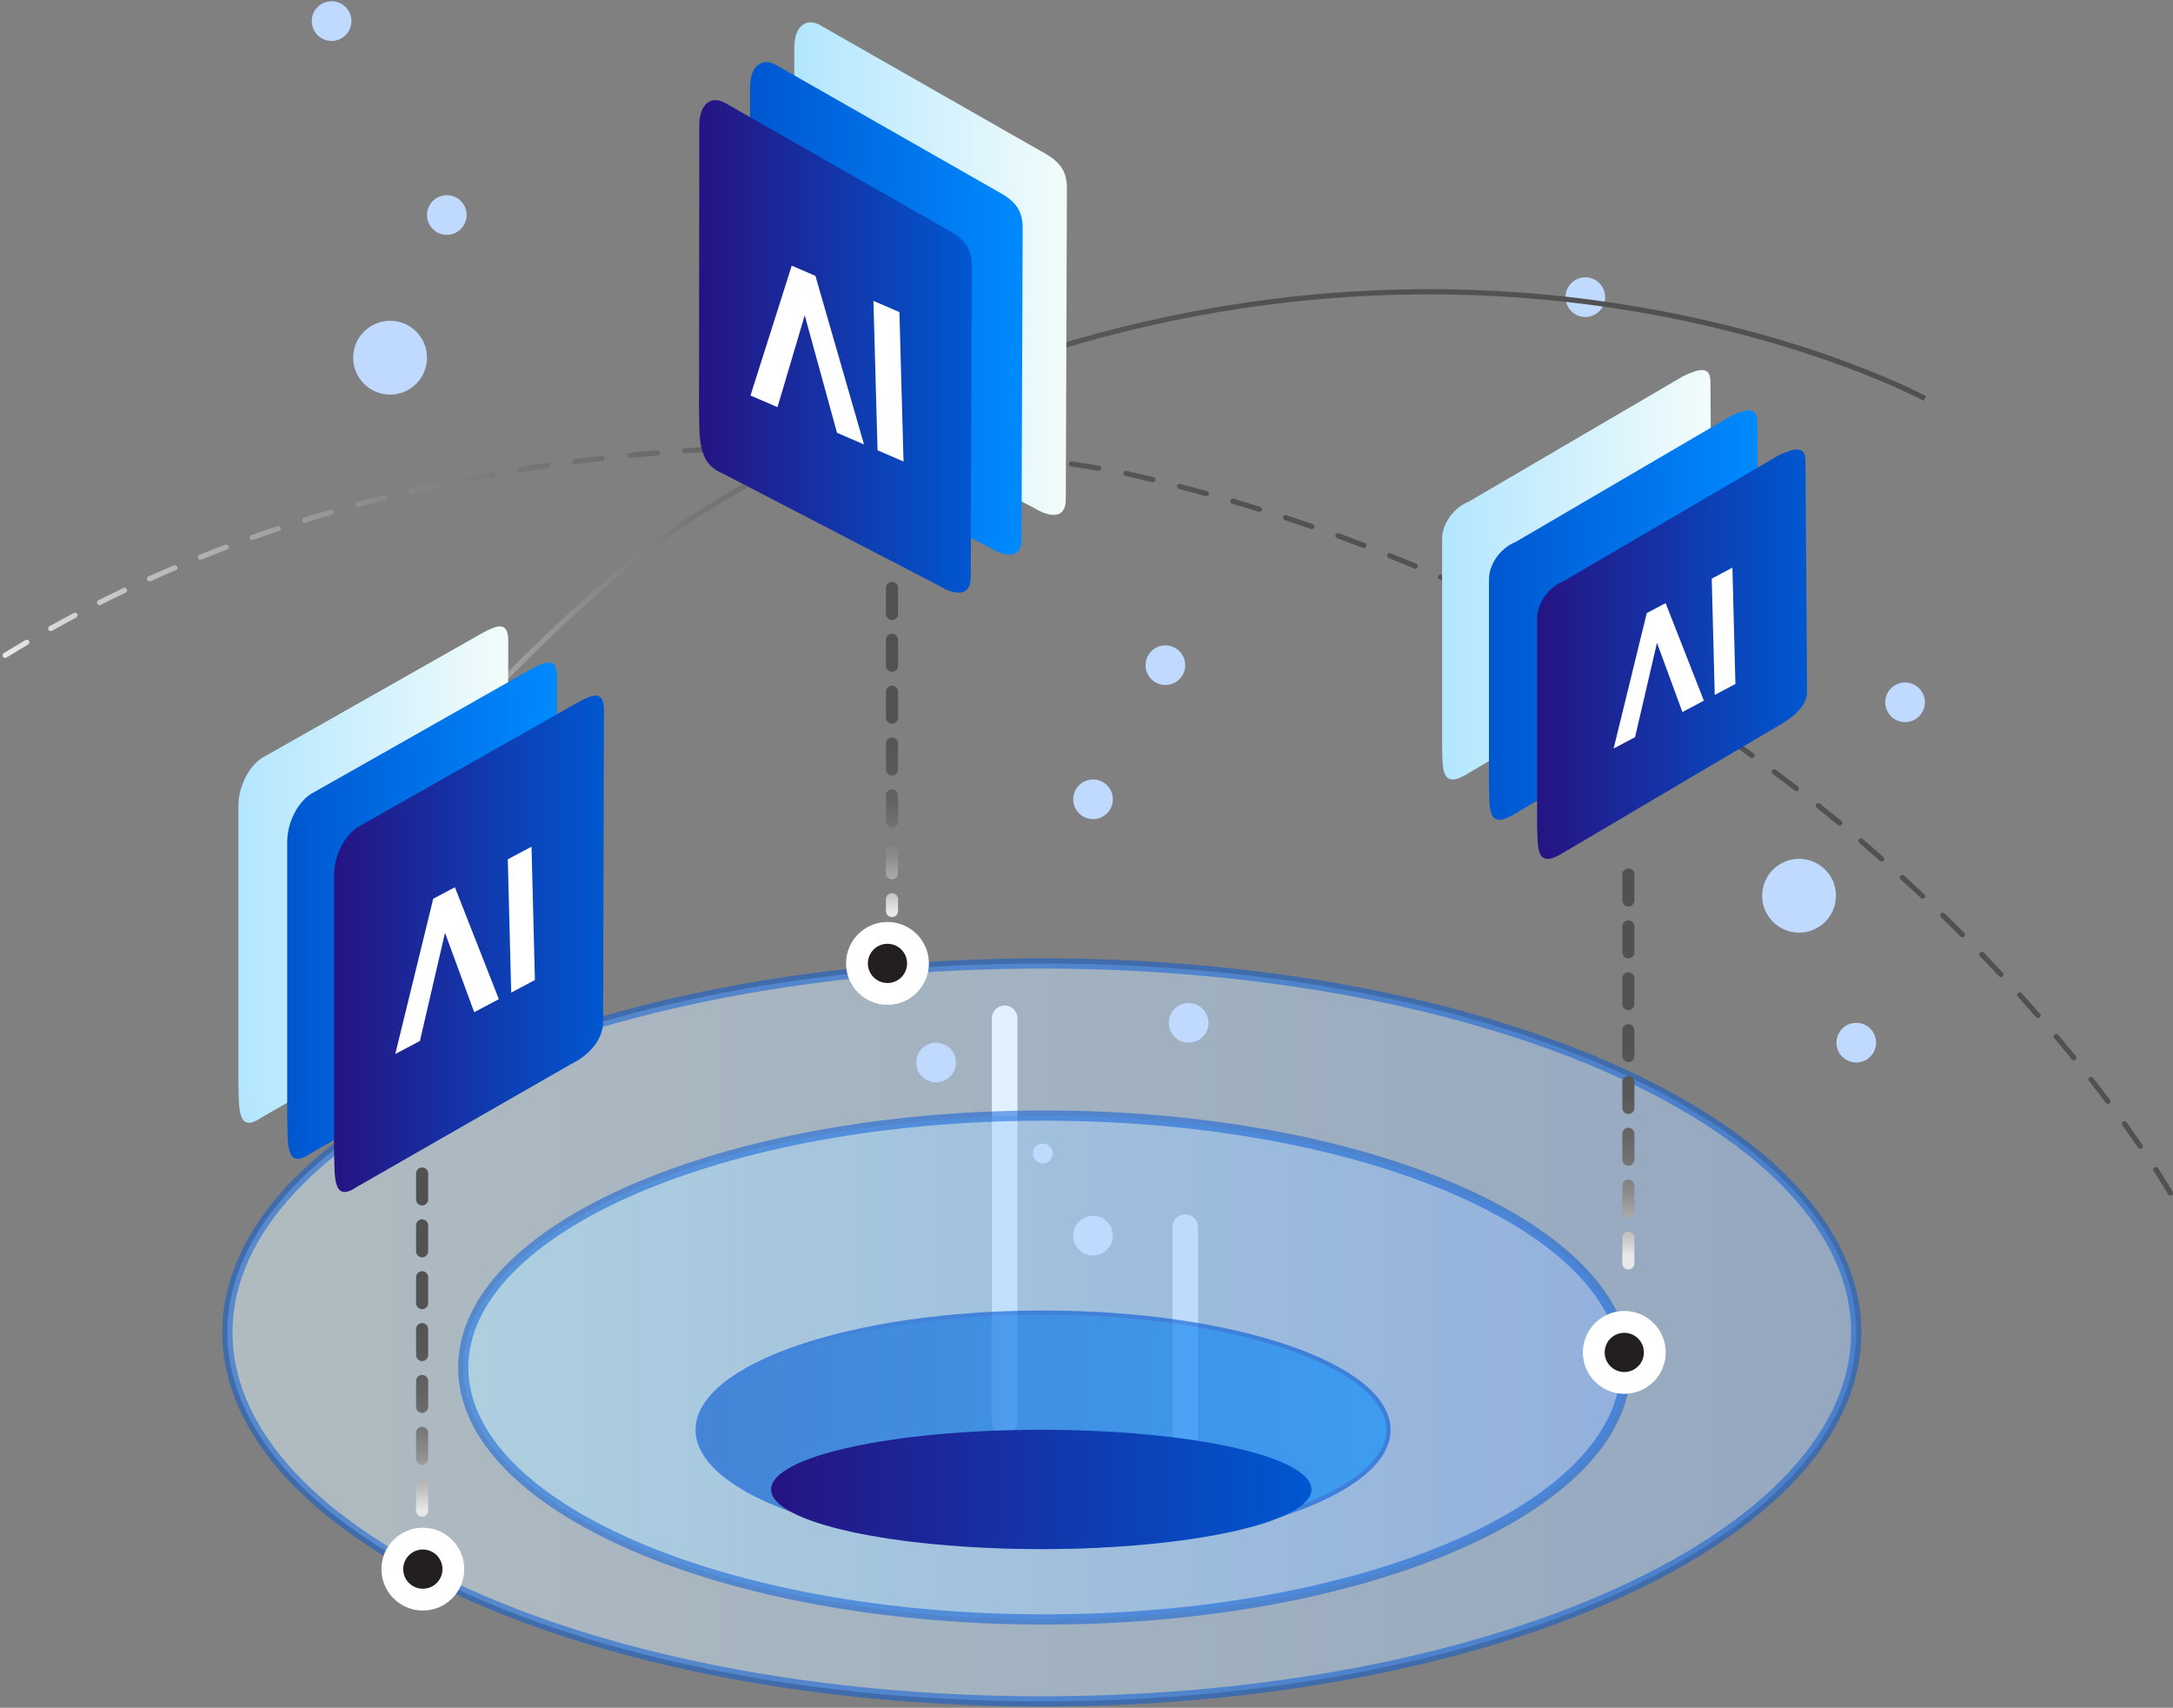 <svg width="425" height="334" viewBox="0 0 425 334" fill="none" xmlns="http://www.w3.org/2000/svg">
<rect x="0" y="0" width="425" height="334" fill="#808080" stroke="none"/>
<path d="M196.488 199.156V278.009" stroke="white" stroke-width="5" stroke-linecap="round" stroke-linejoin="round"/>
<path d="M231.805 240.016V288.282" stroke="white" stroke-width="5" stroke-linecap="round" stroke-linejoin="round"/>
<path opacity="0.5" d="M203.762 332.754C291.734 332.754 363.051 300.446 363.051 260.593C363.051 220.739 291.734 188.432 203.762 188.432C115.789 188.432 44.473 220.739 44.473 260.593C44.473 300.446 115.789 332.754 203.762 332.754Z" fill="url(#paint0_linear_6134_138694)" stroke="#0059D9" stroke-width="2" stroke-miterlimit="10"/>
<path opacity="0.5" d="M204.26 316.732C267.034 316.732 317.922 294.672 317.922 267.459C317.922 240.246 267.034 218.186 204.26 218.186C141.486 218.186 90.598 240.246 90.598 267.459C90.598 294.672 141.486 316.732 204.26 316.732Z" fill="url(#paint1_linear_6134_138694)" stroke="#0059D9" stroke-width="2" stroke-miterlimit="10"/>
<g opacity="0.6">
<path d="M204.002 302.554C166.75 302.554 136.445 292.274 136.445 279.633C136.445 266.993 166.75 256.713 204.002 256.713C241.255 256.713 271.56 266.993 271.56 279.633C271.56 292.274 241.255 302.554 204.002 302.554Z" fill="url(#paint2_linear_6134_138694)"/>
<path d="M204.005 257.134C222.074 257.134 239.046 259.543 251.801 263.924C264.103 268.148 271.149 273.874 271.149 279.642C271.149 285.409 264.095 291.135 251.801 295.359C239.046 299.741 222.074 302.15 204.005 302.15C185.936 302.15 168.964 299.741 156.208 295.359C143.906 291.135 136.86 285.409 136.86 279.642C136.86 273.874 143.915 268.148 156.208 263.924C168.964 259.543 185.936 257.134 204.005 257.134ZM204.005 256.309C166.464 256.309 136.035 266.754 136.035 279.642C136.035 292.529 166.464 302.975 204.005 302.975C241.546 302.975 271.974 292.529 271.974 279.642C271.974 266.754 241.546 256.309 204.005 256.309Z" fill="#0059D9"/>
</g>
<path d="M203.658 302.968C232.84 302.968 256.496 297.745 256.496 291.301C256.496 284.858 232.84 279.635 203.658 279.635C174.477 279.635 150.82 284.858 150.82 291.301C150.82 297.745 174.477 302.968 203.658 302.968Z" fill="url(#paint3_linear_6134_138694)"/>
<path d="M82.7 314.99C87.175 314.99 90.802 311.362 90.802 306.887C90.802 302.413 87.175 298.785 82.7 298.785C78.225 298.785 74.598 302.413 74.598 306.887C74.598 311.362 78.225 314.99 82.7 314.99Z" fill="white"/>
<path d="M82.7 310.724C84.819 310.724 86.537 309.006 86.537 306.887C86.537 304.768 84.819 303.051 82.7 303.051C80.581 303.051 78.863 304.768 78.863 306.887C78.863 309.006 80.581 310.724 82.7 310.724Z" fill="#231F20"/>
<path d="M317.684 272.605C322.159 272.605 325.787 268.977 325.787 264.503C325.787 260.028 322.159 256.4 317.684 256.4C313.21 256.4 309.582 260.028 309.582 264.503C309.582 268.977 313.21 272.605 317.684 272.605Z" fill="white"/>
<path d="M317.68 268.341C319.799 268.341 321.517 266.623 321.517 264.505C321.517 262.386 319.799 260.668 317.68 260.668C315.561 260.668 313.844 262.386 313.844 264.505C313.844 266.623 315.561 268.341 317.68 268.341Z" fill="#231F20"/>
<path d="M351.864 182.408C355.851 182.408 359.083 179.175 359.083 175.188C359.083 171.201 355.851 167.969 351.864 167.969C347.877 167.969 344.645 171.201 344.645 175.188C344.645 179.175 347.877 182.408 351.864 182.408Z" fill="#BFD9FF"/>
<path d="M76.297 77.179C80.285 77.179 83.517 73.947 83.517 69.96C83.517 65.972 80.285 62.74 76.297 62.74C72.31 62.74 69.078 65.972 69.078 69.96C69.078 73.947 72.31 77.179 76.297 77.179Z" fill="#BFD9FF"/>
<path d="M363.054 207.805C365.195 207.805 366.931 206.068 366.931 203.927C366.931 201.785 365.195 200.049 363.054 200.049C360.912 200.049 359.176 201.785 359.176 203.927C359.176 206.068 360.912 207.805 363.054 207.805Z" fill="#BFD9FF"/>
<path d="M232.476 203.928C234.617 203.928 236.353 202.191 236.353 200.05C236.353 197.908 234.617 196.172 232.476 196.172C230.334 196.172 228.598 197.908 228.598 200.05C228.598 202.191 230.334 203.928 232.476 203.928Z" fill="#BFD9FF"/>
<path d="M213.78 245.551C215.922 245.551 217.658 243.814 217.658 241.673C217.658 239.531 215.922 237.795 213.78 237.795C211.639 237.795 209.902 239.531 209.902 241.673C209.902 243.814 211.639 245.551 213.78 245.551Z" fill="#BFD9FF"/>
<path d="M203.962 227.538C205.033 227.538 205.901 226.67 205.901 225.599C205.901 224.528 205.033 223.66 203.962 223.66C202.892 223.66 202.023 224.528 202.023 225.599C202.023 226.67 202.892 227.538 203.962 227.538Z" fill="#BFD9FF"/>
<path d="M183.085 211.681C185.227 211.681 186.963 209.945 186.963 207.804C186.963 205.662 185.227 203.926 183.085 203.926C180.943 203.926 179.207 205.662 179.207 207.804C179.207 209.945 180.943 211.681 183.085 211.681Z" fill="#BFD9FF"/>
<path d="M213.78 160.205C215.922 160.205 217.658 158.469 217.658 156.327C217.658 154.185 215.922 152.449 213.78 152.449C211.639 152.449 209.902 154.185 209.902 156.327C209.902 158.469 211.639 160.205 213.78 160.205Z" fill="#BFD9FF"/>
<path d="M227.933 133.976C230.074 133.976 231.81 132.24 231.81 130.099C231.81 127.957 230.074 126.221 227.933 126.221C225.791 126.221 224.055 127.957 224.055 130.099C224.055 132.24 225.791 133.976 227.933 133.976Z" fill="#BFD9FF"/>
<path d="M87.394 45.931C89.535 45.931 91.271 44.195 91.271 42.054C91.271 39.912 89.535 38.176 87.394 38.176C85.252 38.176 83.516 39.912 83.516 42.054C83.516 44.195 85.252 45.931 87.394 45.931Z" fill="#BFD9FF"/>
<path d="M64.85 8.004C66.992 8.004 68.728 6.268 68.728 4.126C68.728 1.984 66.992 0.248 64.85 0.248C62.709 0.248 60.973 1.984 60.973 4.126C60.973 6.268 62.709 8.004 64.85 8.004Z" fill="#BFD9FF"/>
<path d="M372.597 141.23C374.738 141.23 376.474 139.494 376.474 137.352C376.474 135.211 374.738 133.475 372.597 133.475C370.455 133.475 368.719 135.211 368.719 137.352C368.719 139.494 370.455 141.23 372.597 141.23Z" fill="#BFD9FF"/>
<path d="M310.065 61.996C312.207 61.996 313.943 60.26 313.943 58.118C313.943 55.976 312.207 54.24 310.065 54.24C307.924 54.24 306.188 55.976 306.188 58.118C306.188 60.26 307.924 61.996 310.065 61.996Z" fill="#BFD9FF"/>
<path d="M173.575 196.525C178.05 196.525 181.677 192.897 181.677 188.423C181.677 183.948 178.05 180.32 173.575 180.32C169.1 180.32 165.473 183.948 165.473 188.423C165.473 192.897 169.1 196.525 173.575 196.525Z" fill="white"/>
<path d="M173.575 192.259C175.694 192.259 177.411 190.541 177.411 188.423C177.411 186.304 175.694 184.586 173.575 184.586C171.456 184.586 169.738 186.304 169.738 188.423C169.738 190.541 171.456 192.259 173.575 192.259Z" fill="#231F20"/>
<path d="M424.496 233.859C424.315 233.859 424.141 233.76 424.059 233.603C424.059 233.603 424.059 233.603 424.042 233.579C423.72 233.026 422.805 231.475 421.212 229C421.154 228.917 421.13 228.826 421.13 228.727C421.13 228.554 421.212 228.389 421.361 228.298C421.592 228.15 421.914 228.224 422.062 228.447C422.062 228.447 422.062 228.463 422.07 228.463C423.877 231.252 424.834 232.919 424.933 233.092C425.074 233.339 424.991 233.653 424.744 233.793C424.669 233.835 424.579 233.859 424.496 233.859ZM418.621 224.717C418.456 224.717 418.3 224.635 418.201 224.495C417.211 223.051 416.155 221.557 415.082 220.072C415.024 219.99 414.991 219.883 414.991 219.775C414.991 219.61 415.065 219.453 415.197 219.363C415.42 219.206 415.75 219.255 415.907 219.478C416.98 220.972 418.036 222.465 419.034 223.925C419.092 224.008 419.125 224.107 419.125 224.206C419.125 224.371 419.042 224.536 418.902 224.627C418.82 224.684 418.712 224.717 418.613 224.717H418.621ZM412.285 215.922C412.12 215.922 411.98 215.848 411.881 215.724C410.816 214.313 409.711 212.869 408.58 211.434C408.506 211.343 408.473 211.236 408.473 211.12C408.473 210.963 408.547 210.823 408.671 210.724C408.886 210.559 409.216 210.6 409.381 210.815C410.527 212.275 411.633 213.719 412.689 215.114C412.755 215.204 412.788 215.303 412.788 215.419C412.788 215.584 412.714 215.724 412.582 215.823C412.491 215.889 412.392 215.922 412.277 215.922H412.285ZM405.602 207.399C405.453 207.399 405.305 207.333 405.214 207.209C405.214 207.209 405.214 207.201 405.206 207.193C404.084 205.807 402.92 204.412 401.765 203.043C401.691 202.952 401.65 202.836 401.65 202.721C401.65 202.572 401.716 202.424 401.831 202.325C402.038 202.152 402.376 202.176 402.541 202.383C403.712 203.769 404.876 205.171 406.006 206.558C406.08 206.648 406.122 206.764 406.122 206.879C406.122 207.028 406.047 207.176 405.932 207.267C405.841 207.341 405.726 207.383 405.61 207.383L405.602 207.399ZM398.613 199.124C398.465 199.124 398.325 199.058 398.234 198.95C397.062 197.614 395.849 196.252 394.637 194.916C394.554 194.825 394.505 194.701 394.505 194.577C394.505 194.437 394.562 194.297 394.67 194.206C394.868 194.025 395.206 194.041 395.387 194.239C396.592 195.568 397.805 196.937 398.993 198.29C399.075 198.381 399.117 198.497 399.117 198.62C399.117 198.769 399.051 198.909 398.943 199.008C398.853 199.091 398.729 199.132 398.605 199.132L398.613 199.124ZM391.353 191.096C391.213 191.096 391.072 191.038 390.982 190.931C389.76 189.627 388.506 188.307 387.252 187.012C387.161 186.921 387.112 186.797 387.112 186.665C387.112 186.525 387.17 186.393 387.269 186.294C387.467 186.104 387.797 186.112 387.986 186.302C389.241 187.597 390.495 188.917 391.724 190.229C391.815 190.328 391.864 190.452 391.864 190.584C391.864 190.724 391.807 190.856 391.699 190.947C391.609 191.038 391.485 191.087 391.353 191.087V191.096ZM383.82 183.315C383.688 183.315 383.556 183.257 383.465 183.167C382.211 181.913 380.916 180.634 379.612 179.371C379.513 179.281 379.455 179.14 379.463 179.008C379.463 178.876 379.513 178.753 379.604 178.654C379.793 178.464 380.132 178.456 380.322 178.645C381.592 179.883 382.896 181.154 384.183 182.449C384.274 182.54 384.331 182.672 384.331 182.804C384.331 182.936 384.274 183.068 384.183 183.158C384.092 183.249 383.96 183.307 383.828 183.307L383.82 183.315ZM376.048 175.782C375.916 175.782 375.8 175.733 375.701 175.642C374.422 174.446 373.077 173.208 371.724 171.979C371.617 171.888 371.559 171.748 371.559 171.607C371.559 171.484 371.609 171.36 371.691 171.269C371.873 171.071 372.211 171.055 372.409 171.236C373.721 172.424 375.058 173.662 376.394 174.916C376.493 175.007 376.551 175.139 376.551 175.279C376.551 175.411 376.501 175.535 376.419 175.634C376.32 175.733 376.188 175.791 376.048 175.791V175.782ZM368.036 168.497C367.912 168.497 367.789 168.456 367.698 168.373C366.345 167.185 364.975 165.997 363.614 164.834C363.498 164.743 363.432 164.603 363.432 164.454C363.432 164.33 363.474 164.215 363.556 164.124C363.729 163.918 364.068 163.893 364.266 164.066C365.643 165.238 367.021 166.434 368.358 167.606C368.473 167.697 368.531 167.845 368.531 167.994C368.531 168.117 368.49 168.233 368.407 168.324C368.308 168.439 368.168 168.497 368.028 168.497H368.036ZM359.802 161.484C359.686 161.484 359.579 161.442 359.48 161.368L359.464 161.352C358.061 160.197 356.658 159.058 355.289 157.961C355.165 157.862 355.099 157.713 355.099 157.565C355.099 157.449 355.14 157.342 355.215 157.251C355.38 157.037 355.718 156.995 355.924 157.169C357.31 158.274 358.729 159.421 360.132 160.576C360.247 160.675 360.313 160.815 360.313 160.972C360.313 161.088 360.272 161.203 360.198 161.294C360.099 161.409 359.959 161.475 359.802 161.475V161.484ZM351.337 154.735C351.221 154.735 351.122 154.702 351.031 154.627L351.015 154.611C349.596 153.513 348.152 152.416 346.724 151.36C346.592 151.261 346.518 151.113 346.518 150.948C346.518 150.84 346.551 150.733 346.617 150.65C346.782 150.428 347.104 150.386 347.327 150.543C348.804 151.649 350.256 152.754 351.642 153.819C351.766 153.91 351.84 154.058 351.84 154.215C351.84 154.33 351.807 154.438 351.733 154.528C351.634 154.66 351.493 154.726 351.328 154.726L351.337 154.735ZM342.673 148.258C342.566 148.258 342.467 148.225 342.376 148.167C340.899 147.103 339.423 146.047 337.97 145.04C337.838 144.949 337.756 144.792 337.756 144.627C337.756 144.52 337.789 144.421 337.847 144.33C338.003 144.108 338.333 144.05 338.556 144.207C340.066 145.263 341.551 146.319 342.979 147.342C343.111 147.433 343.185 147.589 343.185 147.754C343.185 147.862 343.152 147.961 343.094 148.052C343.003 148.184 342.847 148.258 342.682 148.258H342.673ZM333.796 142.07C333.697 142.07 333.598 142.037 333.515 141.979C332.055 140.997 330.545 139.991 329.01 139C328.862 138.91 328.779 138.745 328.779 138.571C328.779 138.472 328.812 138.382 328.862 138.299C329.01 138.076 329.332 138.002 329.563 138.151C331.114 139.157 332.632 140.164 334.076 141.146C334.216 141.236 334.299 141.393 334.299 141.566C334.299 141.665 334.274 141.764 334.216 141.847C334.126 141.987 333.961 142.07 333.796 142.07ZM324.728 136.162C324.637 136.162 324.538 136.137 324.464 136.088C322.913 135.114 321.37 134.166 319.868 133.258C319.72 133.167 319.629 133.002 319.629 132.821C319.629 132.73 319.654 132.639 319.703 132.557C319.844 132.326 320.165 132.243 320.396 132.383C321.923 133.307 323.474 134.265 325.009 135.23C325.157 135.321 325.248 135.486 325.248 135.659C325.248 135.758 325.223 135.849 325.174 135.931C325.083 136.08 324.918 136.17 324.745 136.17L324.728 136.162ZM315.471 130.56C315.38 130.56 315.297 130.535 315.215 130.486C313.68 129.595 312.104 128.687 310.528 127.804C310.372 127.713 310.264 127.548 310.264 127.367C310.264 127.276 310.281 127.194 310.33 127.119C310.462 126.88 310.784 126.789 311.023 126.921C312.558 127.788 314.142 128.695 315.726 129.619C315.883 129.71 315.982 129.883 315.974 130.065C315.974 130.156 315.949 130.238 315.908 130.312C315.817 130.469 315.644 130.568 315.471 130.568V130.56ZM1.002 128.679C0.82 128.679 0.663 128.588 0.573 128.439C0.424 128.2 0.498 127.887 0.738 127.738C2.107 126.897 3.535 126.03 4.987 125.172C5.218 125.04 5.548 125.114 5.68 125.354C5.729 125.428 5.754 125.519 5.754 125.601C5.754 125.783 5.663 125.956 5.507 126.047C4.129 126.864 2.701 127.722 1.274 128.596C1.2 128.646 1.101 128.67 1.01 128.67L1.002 128.679ZM306.04 125.255C305.958 125.255 305.875 125.238 305.801 125.197C304.266 124.364 302.665 123.522 301.048 122.68C301.048 122.68 301.032 122.68 301.024 122.672C300.859 122.581 300.751 122.408 300.76 122.218C300.76 122.136 300.776 122.053 300.817 121.987C300.941 121.748 301.255 121.649 301.494 121.773C301.494 121.773 301.51 121.781 301.519 121.789C303.103 122.614 304.703 123.464 306.279 124.322C306.444 124.413 306.543 124.578 306.543 124.768C306.543 124.85 306.527 124.933 306.486 125.007C306.395 125.172 306.222 125.271 306.04 125.271V125.255ZM9.929 123.431C9.739 123.431 9.574 123.332 9.483 123.167C9.442 123.093 9.417 123.002 9.417 122.92C9.417 122.738 9.516 122.573 9.681 122.482C11.233 121.616 12.833 120.742 14.442 119.892C14.681 119.768 14.995 119.867 15.119 120.106C15.16 120.18 15.177 120.263 15.177 120.345C15.177 120.535 15.069 120.7 14.904 120.791C13.295 121.649 11.703 122.515 10.168 123.374C10.094 123.415 10.003 123.44 9.921 123.44L9.929 123.431ZM296.444 120.263C296.37 120.263 296.288 120.246 296.222 120.205C294.605 119.397 292.971 118.596 291.37 117.829C291.197 117.747 291.081 117.565 291.081 117.375C291.081 117.301 291.098 117.227 291.131 117.152C291.246 116.913 291.56 116.798 291.807 116.913C293.408 117.68 295.05 118.481 296.675 119.298C296.849 119.38 296.956 119.553 296.956 119.743C296.956 119.826 296.939 119.9 296.906 119.974C296.816 120.147 296.642 120.255 296.453 120.255L296.444 120.263ZM19.483 118.357C19.294 118.357 19.12 118.25 19.03 118.077C18.997 118.002 18.972 117.928 18.972 117.846C18.972 117.656 19.079 117.482 19.252 117.392C20.869 116.583 22.503 115.783 24.12 115.007C24.368 114.892 24.681 115.007 24.797 115.247C24.83 115.321 24.846 115.395 24.846 115.469C24.846 115.667 24.731 115.841 24.558 115.923C22.932 116.699 21.299 117.499 19.706 118.299C19.632 118.341 19.558 118.357 19.475 118.357H19.483ZM286.684 115.585C286.61 115.585 286.535 115.568 286.478 115.544C284.803 114.776 283.144 114.025 281.552 113.324C281.37 113.242 281.255 113.06 281.247 112.862C281.247 112.788 281.263 112.722 281.288 112.656C281.403 112.408 281.709 112.285 281.956 112.4C283.598 113.118 285.256 113.869 286.898 114.619C287.08 114.702 287.195 114.883 287.195 115.082C287.195 115.156 287.179 115.222 287.154 115.288C287.072 115.469 286.89 115.585 286.692 115.585H286.684ZM29.252 113.704C29.054 113.704 28.873 113.588 28.79 113.407C28.765 113.341 28.749 113.275 28.749 113.2C28.749 113.002 28.864 112.821 29.046 112.738C30.671 112.004 32.338 111.278 34.013 110.568C34.269 110.461 34.574 110.585 34.681 110.832C34.706 110.898 34.722 110.964 34.722 111.03C34.722 111.237 34.599 111.418 34.409 111.501C32.742 112.21 31.076 112.936 29.467 113.662C29.401 113.695 29.335 113.704 29.261 113.704H29.252ZM276.791 111.228C276.725 111.228 276.659 111.212 276.593 111.195C274.926 110.494 273.252 109.801 271.601 109.141C271.403 109.067 271.28 108.877 271.28 108.671C271.28 108.605 271.288 108.539 271.313 108.481C271.412 108.225 271.717 108.093 271.973 108.2C273.672 108.877 275.355 109.57 276.981 110.263C277.171 110.337 277.294 110.527 277.294 110.733C277.294 110.799 277.278 110.865 277.253 110.931C277.179 111.121 276.989 111.245 276.783 111.245L276.791 111.228ZM39.211 109.471C39.005 109.471 38.815 109.347 38.741 109.149C38.716 109.091 38.708 109.025 38.708 108.959C38.708 108.753 38.831 108.563 39.029 108.489C40.704 107.813 42.404 107.153 44.079 106.525C44.335 106.435 44.64 106.567 44.731 106.823C44.747 106.88 44.764 106.938 44.764 106.996C44.764 107.202 44.632 107.4 44.434 107.474C42.767 108.101 41.067 108.761 39.401 109.43C39.335 109.455 39.277 109.471 39.211 109.471ZM266.75 107.194C266.692 107.194 266.626 107.186 266.568 107.161C264.877 106.509 263.177 105.874 261.511 105.263C261.313 105.189 261.172 104.999 261.172 104.785C261.172 104.727 261.181 104.669 261.205 104.611C261.296 104.356 261.602 104.215 261.857 104.306C263.54 104.925 265.248 105.56 266.932 106.204C267.13 106.278 267.253 106.459 267.262 106.674C267.262 106.74 267.245 106.806 267.229 106.864C267.154 107.062 266.965 107.194 266.75 107.194ZM49.326 105.643C49.112 105.643 48.922 105.511 48.848 105.304C48.831 105.247 48.815 105.189 48.815 105.131C48.815 104.917 48.955 104.727 49.153 104.661C50.836 104.059 52.561 103.473 54.277 102.895C54.541 102.813 54.83 102.961 54.912 103.217C54.929 103.266 54.937 103.324 54.937 103.382C54.937 103.596 54.797 103.786 54.599 103.861C54.599 103.861 54.582 103.861 54.574 103.861C52.849 104.438 51.142 105.024 49.491 105.61C49.434 105.626 49.376 105.643 49.326 105.643ZM256.585 103.489C256.527 103.489 256.47 103.481 256.42 103.456C254.729 102.87 253.013 102.293 251.321 101.732C251.321 101.732 251.313 101.732 251.305 101.732C251.098 101.666 250.958 101.468 250.958 101.253C250.958 101.196 250.958 101.138 250.983 101.088C251.065 100.824 251.362 100.676 251.618 100.766H251.635C253.293 101.319 255.017 101.897 256.75 102.499C256.956 102.573 257.088 102.763 257.088 102.978C257.088 103.035 257.08 103.093 257.064 103.143C256.989 103.349 256.8 103.481 256.585 103.481V103.489ZM59.59 102.227C59.367 102.227 59.169 102.087 59.103 101.872C59.087 101.823 59.087 101.773 59.087 101.724C59.087 101.501 59.227 101.311 59.442 101.237C59.442 101.237 59.458 101.237 59.467 101.237C61.191 100.7 62.923 100.172 64.631 99.677C64.895 99.603 65.184 99.76 65.258 100.024C65.275 100.065 65.275 100.115 65.275 100.164C65.275 100.387 65.126 100.593 64.912 100.651C63.188 101.154 61.447 101.674 59.739 102.21C59.689 102.227 59.64 102.235 59.59 102.235V102.227ZM246.313 100.106C246.263 100.106 246.214 100.106 246.164 100.082C246.164 100.082 246.148 100.082 246.14 100.082C244.465 99.554 242.732 99.034 240.999 98.522C240.785 98.456 240.636 98.258 240.636 98.035C240.636 97.986 240.636 97.945 240.653 97.895C240.727 97.631 241.024 97.474 241.28 97.549C243.013 98.06 244.754 98.588 246.47 99.125C246.684 99.191 246.824 99.389 246.824 99.611C246.824 99.661 246.824 99.71 246.8 99.76C246.734 99.974 246.536 100.115 246.313 100.115V100.106ZM69.978 99.199C69.747 99.199 69.549 99.05 69.491 98.828C69.483 98.786 69.475 98.745 69.475 98.695C69.475 98.465 69.623 98.266 69.846 98.201C71.546 97.738 73.303 97.276 75.085 96.831C75.349 96.765 75.63 96.93 75.704 97.202C75.712 97.243 75.72 97.285 75.72 97.326C75.72 97.557 75.564 97.755 75.333 97.813C73.617 98.242 71.859 98.704 70.11 99.182C70.069 99.199 70.019 99.199 69.978 99.199ZM235.933 97.054C235.884 97.054 235.843 97.054 235.801 97.037C234.036 96.55 232.278 96.08 230.587 95.635C230.364 95.577 230.207 95.371 230.207 95.139C230.207 95.098 230.207 95.057 230.224 95.016C230.29 94.752 230.579 94.587 230.843 94.653C232.567 95.098 234.325 95.569 236.074 96.055C236.288 96.113 236.445 96.319 236.445 96.542C236.445 96.592 236.445 96.633 236.428 96.682C236.371 96.905 236.164 97.054 235.942 97.054H235.933ZM80.473 96.55C80.234 96.55 80.036 96.385 79.978 96.154C79.97 96.113 79.961 96.08 79.961 96.039C79.961 95.799 80.118 95.602 80.357 95.544C82.106 95.131 83.889 94.735 85.646 94.356C85.91 94.298 86.191 94.479 86.248 94.752C86.248 94.785 86.257 94.818 86.257 94.851C86.257 95.09 86.092 95.296 85.861 95.346C85.861 95.346 85.844 95.346 85.836 95.346C84.087 95.725 82.321 96.113 80.588 96.526C80.547 96.534 80.514 96.542 80.473 96.542V96.55ZM225.463 94.323C225.463 94.323 225.389 94.323 225.348 94.306C223.615 93.885 221.849 93.465 220.117 93.069C220.117 93.069 220.1 93.069 220.092 93.069C219.869 93.011 219.704 92.813 219.704 92.582C219.704 92.54 219.704 92.507 219.721 92.466C219.778 92.202 220.059 92.021 220.323 92.087C222.072 92.483 223.846 92.903 225.595 93.324C225.826 93.382 225.983 93.588 225.983 93.828C225.983 93.869 225.983 93.902 225.967 93.943C225.909 94.166 225.711 94.331 225.471 94.331L225.463 94.323ZM91.05 94.273C90.811 94.273 90.597 94.1 90.547 93.861C90.547 93.828 90.539 93.795 90.539 93.762C90.539 93.522 90.712 93.316 90.951 93.266C92.725 92.92 94.516 92.582 96.273 92.268C96.545 92.219 96.809 92.4 96.859 92.681C96.859 92.706 96.859 92.739 96.859 92.772C96.859 93.019 96.686 93.225 96.446 93.275C94.664 93.597 92.874 93.927 91.141 94.273C91.108 94.273 91.075 94.273 91.042 94.273H91.05ZM101.702 92.359C101.455 92.359 101.24 92.177 101.199 91.93C101.199 91.905 101.199 91.88 101.199 91.856C101.199 91.608 101.38 91.385 101.628 91.352C103.41 91.064 105.209 90.783 106.983 90.527C107.255 90.486 107.519 90.684 107.56 90.956C107.56 90.981 107.56 91.006 107.56 91.031C107.56 91.278 107.37 91.493 107.131 91.526C105.316 91.79 103.525 92.07 101.793 92.351C101.768 92.351 101.735 92.351 101.71 92.351L101.702 92.359ZM214.878 92.07C214.878 92.07 214.82 92.07 214.795 92.07C213.112 91.79 211.313 91.509 209.457 91.245C209.209 91.212 209.02 90.998 209.02 90.75C209.02 90.725 209.02 90.701 209.02 90.676C209.061 90.403 209.317 90.206 209.597 90.247C211.478 90.519 213.277 90.791 214.96 91.072C215.208 91.113 215.381 91.319 215.381 91.567C215.381 91.6 215.381 91.625 215.381 91.658C215.34 91.897 215.133 92.078 214.878 92.078V92.07ZM112.403 90.8C112.147 90.8 111.933 90.61 111.9 90.354C111.9 90.338 111.9 90.313 111.9 90.288C111.9 90.032 112.09 89.818 112.346 89.785C114.119 89.554 115.935 89.331 117.725 89.133C117.997 89.1 118.253 89.306 118.286 89.579C118.286 89.603 118.286 89.62 118.286 89.644C118.286 89.9 118.088 90.115 117.832 90.139C116.042 90.346 114.235 90.569 112.469 90.791C112.445 90.791 112.428 90.791 112.403 90.791V90.8ZM204.168 90.527C204.168 90.527 204.127 90.527 204.102 90.527C202.312 90.305 200.505 90.098 198.739 89.909C198.475 89.884 198.285 89.661 198.285 89.405C198.285 89.389 198.285 89.372 198.285 89.356C198.318 89.075 198.566 88.869 198.846 88.902C200.662 89.092 202.468 89.306 204.234 89.521C204.482 89.554 204.68 89.768 204.68 90.024C204.68 90.049 204.68 90.065 204.68 90.09C204.647 90.346 204.432 90.535 204.176 90.535L204.168 90.527ZM123.162 89.57C122.898 89.57 122.684 89.372 122.659 89.116C122.659 89.1 122.659 89.083 122.659 89.067C122.659 88.803 122.857 88.588 123.121 88.564C124.92 88.39 126.735 88.225 128.509 88.077C128.789 88.052 129.037 88.267 129.053 88.539V88.58C129.053 88.844 128.855 89.067 128.591 89.092C126.784 89.24 124.977 89.405 123.212 89.579H123.162V89.57ZM193.409 89.372C193.409 89.372 193.376 89.372 193.36 89.372C191.569 89.207 189.762 89.059 187.972 88.918C187.708 88.902 187.502 88.679 187.502 88.415V88.374C187.518 88.102 187.766 87.887 188.046 87.904C189.861 88.044 191.685 88.201 193.442 88.357C193.706 88.382 193.904 88.597 193.904 88.861C193.904 88.877 193.904 88.894 193.904 88.91C193.879 89.174 193.665 89.372 193.401 89.372H193.409ZM133.946 88.679C133.682 88.679 133.459 88.473 133.443 88.209V88.168C133.443 87.904 133.649 87.681 133.913 87.664C135.695 87.54 137.51 87.433 139.325 87.334C139.606 87.318 139.845 87.54 139.854 87.813V87.838C139.854 88.11 139.647 88.324 139.383 88.341H139.35C137.535 88.44 135.728 88.547 133.979 88.663C133.971 88.663 133.954 88.663 133.946 88.663V88.679ZM182.617 88.547C182.617 88.547 182.601 88.547 182.584 88.547C180.785 88.44 178.97 88.341 177.196 88.258C176.924 88.242 176.71 88.019 176.71 87.755V87.73C176.726 87.45 176.957 87.235 177.238 87.243C179.028 87.326 180.851 87.425 182.65 87.54C182.922 87.557 183.129 87.78 183.129 88.052V88.077C183.112 88.341 182.889 88.555 182.625 88.555L182.617 88.547ZM144.754 88.102C144.482 88.102 144.259 87.887 144.251 87.615C144.251 87.606 144.251 87.598 144.251 87.59C144.251 87.318 144.474 87.103 144.738 87.087C146.537 87.021 148.352 86.963 150.15 86.922H150.167C150.439 86.922 150.67 87.144 150.67 87.417V87.433C150.67 87.706 150.447 87.937 150.175 87.937C148.41 87.978 146.594 88.036 144.771 88.102H144.754ZM171.8 88.036H171.784C170.01 87.978 168.195 87.928 166.38 87.895C166.099 87.895 165.885 87.672 165.885 87.392V87.376C165.885 87.103 166.116 86.88 166.388 86.88H166.396C168.162 86.913 169.985 86.955 171.817 87.021C172.097 87.029 172.304 87.252 172.304 87.532V87.549C172.295 87.821 172.073 88.036 171.8 88.036ZM155.579 87.846C155.307 87.846 155.076 87.623 155.076 87.343C155.076 87.202 155.126 87.079 155.225 86.98C155.315 86.889 155.447 86.831 155.579 86.831C155.588 86.831 155.596 86.831 155.612 86.831C156.817 86.823 158.046 86.814 159.276 86.814C159.787 86.814 160.34 86.814 161 86.814C161.132 86.814 161.256 86.872 161.355 86.963C161.446 87.062 161.503 87.186 161.503 87.326C161.503 87.606 161.272 87.829 160.992 87.829C160.406 87.829 159.829 87.829 159.268 87.829C158.03 87.829 156.792 87.829 155.588 87.846H155.579Z" fill="url(#paint4_linear_6134_138694)"/>
<path d="M61.007 180.593L60.148 180.048C88.514 135.296 128.423 105.305 128.819 105.008C159.207 84.579 191.129 70.421 223.719 62.929C249.8 56.931 276.368 55.157 302.679 57.657C326.095 59.884 344.964 65.148 356.672 69.175C369.37 73.539 376.639 77.442 376.705 77.475L376.226 78.366C375.938 78.209 347.151 62.888 302.531 58.655C276.335 56.172 249.883 57.945 223.909 63.919C191.451 71.386 159.644 85.495 129.397 105.833C129.017 106.113 89.257 136.006 60.998 180.593H61.007Z" fill="url(#paint5_linear_6134_138694)"/>
<path d="M174.457 179.365C173.805 179.365 173.277 178.837 173.277 178.185V175.858C173.277 175.206 173.805 174.678 174.457 174.678C175.109 174.678 175.637 175.206 175.637 175.858V178.185C175.637 178.837 175.109 179.365 174.457 179.365ZM174.457 171.964C173.805 171.964 173.277 171.436 173.277 170.784V165.71C173.277 165.058 173.805 164.53 174.457 164.53C175.109 164.53 175.637 165.058 175.637 165.71V170.784C175.637 171.436 175.109 171.964 174.457 171.964ZM174.457 161.824C173.805 161.824 173.277 161.296 173.277 160.644V155.57C173.277 154.918 173.805 154.39 174.457 154.39C175.109 154.39 175.637 154.918 175.637 155.57V160.644C175.637 161.296 175.109 161.824 174.457 161.824ZM174.457 151.675C173.805 151.675 173.277 151.147 173.277 150.495V145.421C173.277 144.769 173.805 144.241 174.457 144.241C175.109 144.241 175.637 144.769 175.637 145.421V150.495C175.637 151.147 175.109 151.675 174.457 151.675ZM174.457 141.535C173.805 141.535 173.277 141.007 173.277 140.355V135.281C173.277 134.629 173.805 134.101 174.457 134.101C175.109 134.101 175.637 134.629 175.637 135.281V140.355C175.637 141.007 175.109 141.535 174.457 141.535ZM174.457 131.387C173.805 131.387 173.277 130.859 173.277 130.207V125.133C173.277 124.481 173.805 123.953 174.457 123.953C175.109 123.953 175.637 124.481 175.637 125.133V130.207C175.637 130.859 175.109 131.387 174.457 131.387ZM174.457 121.246C173.805 121.246 173.277 120.718 173.277 120.067V114.992C173.277 114.341 173.805 113.812 174.457 113.812C175.109 113.812 175.637 114.341 175.637 114.992V120.067C175.637 120.718 175.109 121.246 174.457 121.246Z" fill="url(#paint6_linear_6134_138694)"/>
<path d="M82.559 296.63C81.907 296.63 81.379 296.102 81.379 295.45V290.376C81.379 289.724 81.907 289.196 82.559 289.196C83.211 289.196 83.739 289.724 83.739 290.376V295.45C83.739 296.102 83.211 296.63 82.559 296.63ZM82.559 286.49C81.907 286.49 81.379 285.962 81.379 285.31V280.236C81.379 279.584 81.907 279.056 82.559 279.056C83.211 279.056 83.739 279.584 83.739 280.236V285.31C83.739 285.962 83.211 286.49 82.559 286.49ZM82.559 276.341C81.907 276.341 81.379 275.813 81.379 275.161V270.087C81.379 269.435 81.907 268.907 82.559 268.907C83.211 268.907 83.739 269.435 83.739 270.087V275.161C83.739 275.813 83.211 276.341 82.559 276.341ZM82.559 266.201C81.907 266.201 81.379 265.673 81.379 265.021V259.947C81.379 259.295 81.907 258.767 82.559 258.767C83.211 258.767 83.739 259.295 83.739 259.947V265.021C83.739 265.673 83.211 266.201 82.559 266.201ZM82.559 256.053C81.907 256.053 81.379 255.525 81.379 254.873V249.799C81.379 249.147 81.907 248.619 82.559 248.619C83.211 248.619 83.739 249.147 83.739 249.799V254.873C83.739 255.525 83.211 256.053 82.559 256.053ZM82.559 245.912C81.907 245.912 81.379 245.384 81.379 244.733V239.658C81.379 239.007 81.907 238.478 82.559 238.478C83.211 238.478 83.739 239.007 83.739 239.658V244.733C83.739 245.384 83.211 245.912 82.559 245.912ZM82.559 235.764C81.907 235.764 81.379 235.236 81.379 234.584V229.51C81.379 228.858 81.907 228.33 82.559 228.33C83.211 228.33 83.739 228.858 83.739 229.51V234.584C83.739 235.236 83.211 235.764 82.559 235.764Z" fill="url(#paint7_linear_6134_138694)"/>
<path d="M318.481 248.297C317.829 248.297 317.301 247.769 317.301 247.117V242.043C317.301 241.391 317.829 240.863 318.481 240.863C319.132 240.863 319.66 241.391 319.66 242.043V247.117C319.66 247.769 319.132 248.297 318.481 248.297ZM318.481 238.157C317.829 238.157 317.301 237.629 317.301 236.977V231.903C317.301 231.251 317.829 230.723 318.481 230.723C319.132 230.723 319.66 231.251 319.66 231.903V236.977C319.66 237.629 319.132 238.157 318.481 238.157ZM318.481 228.009C317.829 228.009 317.301 227.481 317.301 226.829V221.755C317.301 221.103 317.829 220.575 318.481 220.575C319.132 220.575 319.66 221.103 319.66 221.755V226.829C319.66 227.481 319.132 228.009 318.481 228.009ZM318.481 217.869C317.829 217.869 317.301 217.34 317.301 216.689V211.614C317.301 210.963 317.829 210.435 318.481 210.435C319.132 210.435 319.66 210.963 319.66 211.614V216.689C319.66 217.34 319.132 217.869 318.481 217.869ZM318.481 207.728C317.829 207.728 317.301 207.2 317.301 206.548V201.474C317.301 200.822 317.829 200.294 318.481 200.294C319.132 200.294 319.66 200.822 319.66 201.474V206.548C319.66 207.2 319.132 207.728 318.481 207.728ZM318.481 197.58C317.829 197.58 317.301 197.052 317.301 196.4V191.326C317.301 190.674 317.829 190.146 318.481 190.146C319.132 190.146 319.66 190.674 319.66 191.326V196.4C319.66 197.052 319.132 197.58 318.481 197.58ZM318.481 187.44C317.829 187.44 317.301 186.912 317.301 186.26V181.186C317.301 180.534 317.829 180.006 318.481 180.006C319.132 180.006 319.66 180.534 319.66 181.186V186.26C319.66 186.912 319.132 187.44 318.481 187.44ZM318.481 177.291C317.829 177.291 317.301 176.763 317.301 176.111V171.037C317.301 170.385 317.829 169.857 318.481 169.857C319.132 169.857 319.66 170.385 319.66 171.037V176.111C319.66 176.763 319.132 177.291 318.481 177.291Z" fill="url(#paint8_linear_6134_138694)"/>
<path d="M93.114 194.496L51.043 218.621C46.266 221.847 46.769 216.336 46.629 211.493V157.615C46.612 153.672 48.923 149.34 51.794 147.929L94.178 123.903C97.14 122.277 99.384 121.353 99.409 125.297L99.252 186.213C99.269 190.156 95.985 193.094 93.114 194.505V194.496Z" fill="url(#paint9_linear_6134_138694)"/>
<path d="M102.657 201.557L60.586 225.682C55.809 228.908 56.312 223.397 56.172 218.553V164.676C56.156 160.732 58.466 156.4 61.337 154.99L103.721 130.963C106.683 129.338 108.927 128.414 108.952 132.358L108.795 193.273C108.812 197.217 105.528 200.154 102.657 201.565V201.557Z" fill="url(#paint10_linear_6134_138694)"/>
<path d="M111.825 208.035L69.754 232.16C64.977 235.387 65.48 229.875 65.34 225.032V171.154C65.323 167.211 67.634 162.879 70.505 161.468L112.889 137.442C115.851 135.817 118.095 134.892 118.12 138.836L117.963 199.752C117.98 203.695 114.696 206.633 111.825 208.044V208.035Z" fill="url(#paint11_linear_6134_138694)"/>
<path d="M328.688 126.732L286.461 151.658C281.684 154.306 282.187 149.785 282.047 145.816V105.52C282.03 102.294 284.407 99.257 287.278 98.102L329.299 73.515C332.261 72.178 334.505 71.428 334.53 74.662L334.835 119.934C334.72 122.863 331.584 125.156 328.697 126.724L328.688 126.732Z" fill="url(#paint12_linear_6134_138694)"/>
<path d="M337.856 134.619L295.629 159.545C290.852 162.193 291.355 157.672 291.215 153.703V113.406C291.198 110.18 293.575 107.144 296.446 105.989L338.467 81.402C341.429 80.065 343.673 79.314 343.698 82.549L344.003 127.82C343.888 130.749 340.752 133.043 337.865 134.611L337.856 134.619Z" fill="url(#paint13_linear_6134_138694)"/>
<path d="M347.278 142.262L305.051 167.187C300.274 169.836 300.777 165.314 300.637 161.346V121.049C300.62 117.823 302.997 114.787 305.868 113.632L347.889 89.044C350.851 87.708 353.095 86.957 353.12 90.191L353.425 135.463C353.31 138.392 350.174 140.686 347.287 142.253L347.278 142.262Z" fill="url(#paint14_linear_6134_138694)"/>
<path d="M202.26 99.355L159.752 77.301C154.926 75.313 155.445 70.164 155.297 64.991L155.355 9.274C155.338 5.181 157.681 3.275 160.577 5.025L203.399 29.455C206.394 31.08 208.663 32.64 208.671 36.74L208.448 97.639C208.465 101.732 205.14 101.104 202.244 99.355H202.26Z" fill="url(#paint15_linear_6134_138694)"/>
<path d="M193.604 107.121L151.096 85.067C146.269 83.078 146.789 77.93 146.641 72.757L146.698 17.039C146.682 12.947 149.025 11.041 151.921 12.79L194.742 37.221C197.738 38.846 200.006 40.405 200.015 44.506L199.792 105.405C199.808 109.497 196.483 108.87 193.587 107.121H193.604Z" fill="url(#paint16_linear_6134_138694)"/>
<path d="M183.674 114.562L141.166 92.508C136.34 90.52 136.859 85.371 136.711 80.198L136.769 24.481C136.752 20.388 139.095 18.482 141.991 20.232L184.813 44.662C187.808 46.287 190.077 47.847 190.085 51.947L189.862 112.846C189.879 116.939 186.554 116.312 183.658 114.562H183.674Z" fill="url(#paint17_linear_6134_138694)"/>
<path fill-rule="evenodd" clip-rule="evenodd" d="M159.487 53.962L168.984 86.924L163.704 84.647L157.392 61.668L152.062 79.63L146.781 77.353L154.85 51.957L159.496 53.962H159.487Z" fill="white"/>
<path d="M170.824 58.846L175.907 61.04L176.715 90.264L171.633 88.07L170.824 58.846Z" fill="white"/>
<path fill-rule="evenodd" clip-rule="evenodd" d="M88.975 173.536L97.564 195.417L92.746 197.966L87.036 182.446L82.127 203.593L77.309 206.143L84.734 175.772L88.975 173.527V173.536Z" fill="white"/>
<path d="M99.316 168.058L103.953 165.6L104.622 191.672L99.985 194.131L99.316 168.058Z" fill="white"/>
<path fill-rule="evenodd" clip-rule="evenodd" d="M325.759 117.943L333.25 137.036L329.051 139.263L324.076 125.724L319.793 144.172L315.594 146.4L322.079 119.907L325.775 117.952L325.759 117.943Z" fill="white"/>
<path d="M334.785 113.167L338.828 111.021L339.414 133.769L335.371 135.914L334.785 113.167Z" fill="white"/>
<defs>
<linearGradient id="paint0_linear_6134_138694" x1="44.473" y1="260.593" x2="363.051" y2="260.593" gradientUnits="userSpaceOnUse">
<stop stop-color="#E1F7FF"/>
<stop offset="0.99" stop-color="#A9D0FF"/>
</linearGradient>
<linearGradient id="paint1_linear_6134_138694" x1="90.598" y1="267.459" x2="317.922" y2="267.459" gradientUnits="userSpaceOnUse">
<stop stop-color="#B2E6FF"/>
<stop offset="0.99" stop-color="#8EB8F7"/>
</linearGradient>
<linearGradient id="paint2_linear_6134_138694" x1="136.445" y1="279.633" x2="271.568" y2="279.633" gradientUnits="userSpaceOnUse">
<stop stop-color="#0057D0"/>
<stop offset="1" stop-color="#008AFF"/>
</linearGradient>
<linearGradient id="paint3_linear_6134_138694" x1="150.82" y1="291.301" x2="256.488" y2="291.301" gradientUnits="userSpaceOnUse">
<stop stop-color="#261382"/>
<stop offset="0.99" stop-color="#0057D0"/>
</linearGradient>
<linearGradient id="paint4_linear_6134_138694" x1="0.49" y1="160.337" x2="425.008" y2="160.337" gradientUnits="userSpaceOnUse">
<stop stop-color="#E8E8E8"/>
<stop offset="0.05" stop-color="#C7C7C7"/>
<stop offset="0.11" stop-color="#A7A7A7"/>
<stop offset="0.17" stop-color="#8C8C8C"/>
<stop offset="0.24" stop-color="#767676"/>
<stop offset="0.33" stop-color="#656565"/>
<stop offset="0.44" stop-color="#595959"/>
<stop offset="0.59" stop-color="#525252"/>
<stop offset="1" stop-color="#515151"/>
</linearGradient>
<linearGradient id="paint5_linear_6134_138694" x1="60.148" y1="118.572" x2="376.713" y2="118.572" gradientUnits="userSpaceOnUse">
<stop stop-color="#E8E8E8"/>
<stop offset="0.05" stop-color="#C7C7C7"/>
<stop offset="0.11" stop-color="#A7A7A7"/>
<stop offset="0.17" stop-color="#8C8C8C"/>
<stop offset="0.24" stop-color="#767676"/>
<stop offset="0.33" stop-color="#656565"/>
<stop offset="0.44" stop-color="#595959"/>
<stop offset="0.59" stop-color="#525252"/>
<stop offset="1" stop-color="#515151"/>
</linearGradient>
<linearGradient id="paint6_linear_6134_138694" x1="174.457" y1="178.267" x2="174.457" y2="115.001" gradientUnits="userSpaceOnUse">
<stop stop-color="#E8E8E8"/>
<stop offset="0.05" stop-color="#C7C7C7"/>
<stop offset="0.11" stop-color="#A7A7A7"/>
<stop offset="0.17" stop-color="#8C8C8C"/>
<stop offset="0.24" stop-color="#767676"/>
<stop offset="0.33" stop-color="#656565"/>
<stop offset="0.44" stop-color="#595959"/>
<stop offset="0.59" stop-color="#525252"/>
<stop offset="1" stop-color="#515151"/>
</linearGradient>
<linearGradient id="paint7_linear_6134_138694" x1="82.559" y1="295.326" x2="82.559" y2="229.485" gradientUnits="userSpaceOnUse">
<stop stop-color="#E8E8E8"/>
<stop offset="0.05" stop-color="#C7C7C7"/>
<stop offset="0.11" stop-color="#A7A7A7"/>
<stop offset="0.17" stop-color="#8C8C8C"/>
<stop offset="0.24" stop-color="#767676"/>
<stop offset="0.33" stop-color="#656565"/>
<stop offset="0.44" stop-color="#595959"/>
<stop offset="0.59" stop-color="#525252"/>
<stop offset="1" stop-color="#515151"/>
</linearGradient>
<linearGradient id="paint8_linear_6134_138694" x1="318.481" y1="245.649" x2="318.481" y2="173.446" gradientUnits="userSpaceOnUse">
<stop stop-color="#E8E8E8"/>
<stop offset="0.05" stop-color="#C7C7C7"/>
<stop offset="0.11" stop-color="#A7A7A7"/>
<stop offset="0.17" stop-color="#8C8C8C"/>
<stop offset="0.24" stop-color="#767676"/>
<stop offset="0.33" stop-color="#656565"/>
<stop offset="0.44" stop-color="#595959"/>
<stop offset="0.59" stop-color="#525252"/>
<stop offset="1" stop-color="#515151"/>
</linearGradient>
<linearGradient id="paint9_linear_6134_138694" x1="46.621" y1="171.039" x2="99.401" y2="171.039" gradientUnits="userSpaceOnUse">
<stop stop-color="#B2E6FF"/>
<stop offset="0.99" stop-color="#F2FCFB"/>
</linearGradient>
<linearGradient id="paint10_linear_6134_138694" x1="56.164" y1="178.1" x2="108.944" y2="178.1" gradientUnits="userSpaceOnUse">
<stop stop-color="#0057D0"/>
<stop offset="1" stop-color="#008AFF"/>
</linearGradient>
<linearGradient id="paint11_linear_6134_138694" x1="65.332" y1="184.587" x2="118.112" y2="184.587" gradientUnits="userSpaceOnUse">
<stop stop-color="#261382"/>
<stop offset="0.99" stop-color="#0057D0"/>
</linearGradient>
<linearGradient id="paint12_linear_6134_138694" x1="282.047" y1="112.417" x2="334.827" y2="112.417" gradientUnits="userSpaceOnUse">
<stop stop-color="#B2E6FF"/>
<stop offset="0.99" stop-color="#F2FCFB"/>
</linearGradient>
<linearGradient id="paint13_linear_6134_138694" x1="291.215" y1="120.304" x2="343.995" y2="120.304" gradientUnits="userSpaceOnUse">
<stop stop-color="#0057D0"/>
<stop offset="1" stop-color="#008AFF"/>
</linearGradient>
<linearGradient id="paint14_linear_6134_138694" x1="300.637" y1="127.947" x2="353.409" y2="127.947" gradientUnits="userSpaceOnUse">
<stop stop-color="#261382"/>
<stop offset="0.99" stop-color="#0057D0"/>
</linearGradient>
<linearGradient id="paint15_linear_6134_138694" x1="155.297" y1="52.541" x2="208.687" y2="52.541" gradientUnits="userSpaceOnUse">
<stop stop-color="#B2E6FF"/>
<stop offset="0.99" stop-color="#F2FCFB"/>
</linearGradient>
<linearGradient id="paint16_linear_6134_138694" x1="146.641" y1="60.306" x2="200.031" y2="60.306" gradientUnits="userSpaceOnUse">
<stop stop-color="#0057D0"/>
<stop offset="1" stop-color="#008AFF"/>
</linearGradient>
<linearGradient id="paint17_linear_6134_138694" x1="136.719" y1="67.756" x2="190.102" y2="67.756" gradientUnits="userSpaceOnUse">
<stop stop-color="#261382"/>
<stop offset="0.99" stop-color="#0057D0"/>
</linearGradient>
</defs>
</svg>
